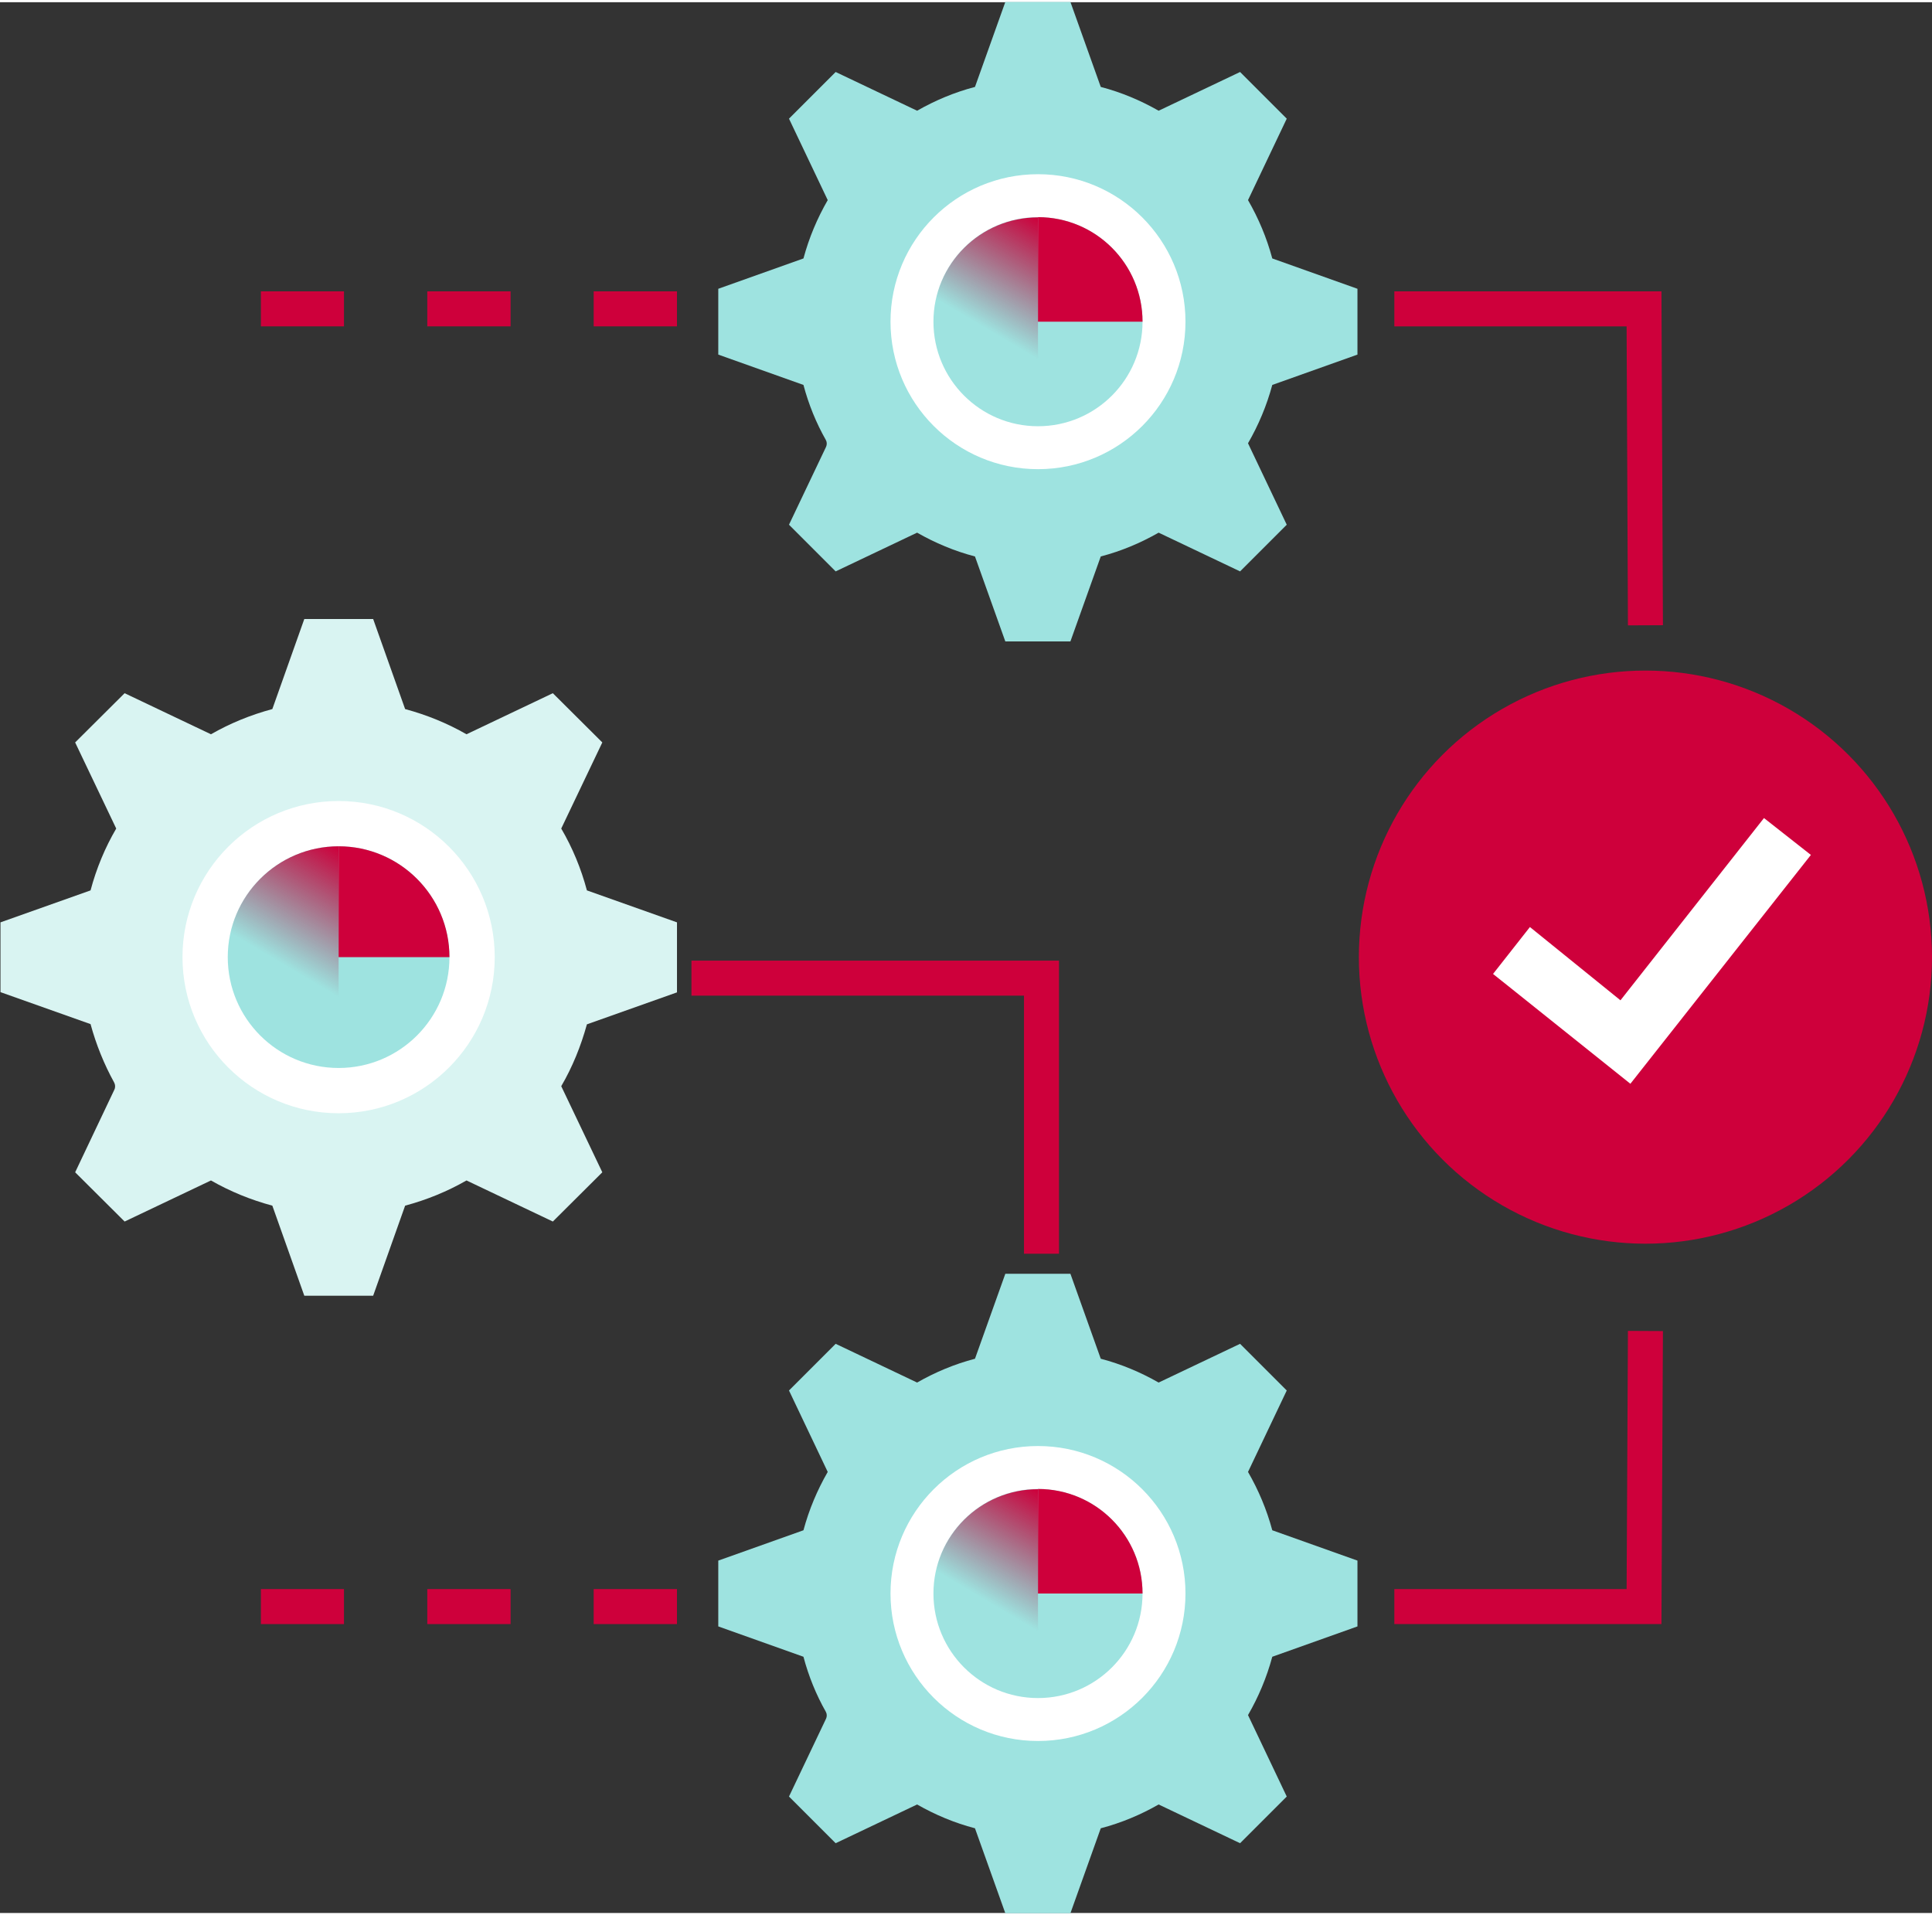 <?xml version="1.0" encoding="UTF-8"?>
<svg xmlns="http://www.w3.org/2000/svg" xmlns:xlink="http://www.w3.org/1999/xlink" id="Layer_1" data-name="Layer 1" width="1.15in" height="1.14in" viewBox="0 0 82.79 81.88">
  <rect x="0" y="0" width="82.79" height="81.88" fill="#333333" stroke="none"/>
  <defs>
    <style>
      .cls-1 {
        fill: #ce003b;
      }

      .cls-2 {
        fill: url(#linear-gradient-3);
      }

      .cls-3 {
        fill: url(#linear-gradient-2);
      }

      .cls-4 {
        fill: url(#linear-gradient);
      }

      .cls-5 {
        fill: none;
        stroke: #ce003b;
        stroke-miterlimit: 10;
        stroke-width: 1.5px;
      }

      .cls-6 {
        fill: #d9f4f2;
      }

      .cls-7 {
        fill: #fff;
      }

      .cls-8 {
        fill: #9ee3e0;
      }
    </style>
    <linearGradient id="linear-gradient" x1="40.37" y1="18.47" x2="45.49" y2="9.83" gradientUnits="userSpaceOnUse">
      <stop offset=".48" stop-color="#9c002e" stop-opacity="0"></stop>
      <stop offset="1" stop-color="#cd003b"></stop>
    </linearGradient>
    <linearGradient id="linear-gradient-2" x1="40.37" y1="72.98" x2="45.49" y2="64.34" xlink:href="#linear-gradient"></linearGradient>
    <linearGradient id="linear-gradient-3" x1="10.15" y1="45.99" x2="15.57" y2="36.83" xlink:href="#linear-gradient"></linearGradient>
  </defs>
  <g>
    <path class="cls-8" d="M58.17,12.28l-3.65-1.3c-.24-.89-.59-1.72-1.04-2.5l1.66-3.49-2-2-3.49,1.66c-.77-.44-1.6-.79-2.48-1.02l-1.3-3.64h-2.79s-1.3,3.64-1.3,3.64c-.88.23-1.71.58-2.48,1.02l-3.49-1.66-2,2,1.66,3.49c-.45.78-.8,1.61-1.04,2.5l-3.65,1.3v2.82l3.65,1.3c.22.83.54,1.62.96,2.36.05.09.05.2.01.29l-1.59,3.34,2,2,3.49-1.66c.77.44,1.6.79,2.48,1.02l1.3,3.64h2.79s1.3-3.64,1.3-3.64c.88-.23,1.71-.58,2.48-1.02l3.49,1.66,2-2-1.66-3.49c.45-.78.8-1.61,1.04-2.5l3.65-1.3v-2.82Z"></path>
    <circle class="cls-7" cx="44.48" cy="13.69" r="6.32"></circle>
    <circle class="cls-8" cx="44.48" cy="13.69" r="4.48"></circle>
    <path class="cls-4" d="M44.48,18.18c-2.48,0-4.48-2.01-4.48-4.48,0-2.48,2.01-4.48,4.48-4.48v8.97Z"></path>
    <path class="cls-1" d="M44.48,9.21c2.48,0,4.48,2.01,4.48,4.48h-4.48v-4.48Z"></path>
  </g>
  <g>
    <path class="cls-8" d="M58.17,66.78l-3.65-1.3c-.24-.89-.59-1.72-1.04-2.5l1.66-3.49-2-2-3.49,1.66c-.77-.44-1.6-.79-2.48-1.02l-1.3-3.64h-2.79s-1.3,3.64-1.3,3.64c-.88.23-1.71.58-2.48,1.02l-3.49-1.66-2,2,1.66,3.49c-.45.78-.8,1.61-1.04,2.5l-3.65,1.3v2.82l3.65,1.3c.22.83.54,1.62.96,2.36.05.09.05.2.01.29l-1.59,3.34,2,2,3.49-1.66c.77.44,1.6.79,2.48,1.02l1.3,3.64h2.79s1.3-3.64,1.3-3.64c.88-.23,1.71-.58,2.48-1.02l3.49,1.66,2-2-1.66-3.49c.45-.78.8-1.61,1.04-2.5l3.65-1.3v-2.82Z"></path>
    <circle class="cls-7" cx="44.48" cy="68.19" r="6.32"></circle>
    <circle class="cls-8" cx="44.48" cy="68.19" r="4.48"></circle>
    <path class="cls-3" d="M44.48,72.68c-2.48,0-4.48-2.01-4.48-4.48,0-2.48,2.01-4.48,4.48-4.48v8.97Z"></path>
    <path class="cls-1" d="M44.48,63.71c2.48,0,4.48,2.01,4.48,4.48h-4.48v-4.48Z"></path>
  </g>
  <g>
    <polyline class="cls-5" points="70.51 26.7 70.45 13.14 59.75 13.14"></polyline>
    <polyline class="cls-5" points="59.75 68.75 70.45 68.75 70.51 56.94"></polyline>
    <polyline class="cls-5" points="44.63 53.63 44.63 41.82 29.63 41.82"></polyline>
    <g>
      <g>
        <line class="cls-5" x1="21.88" y1="68.75" x2="18.31" y2="68.75"></line>
        <line class="cls-5" x1="14.74" y1="68.75" x2="11.18" y2="68.75"></line>
      </g>
      <line class="cls-5" x1="29.01" y1="68.75" x2="25.44" y2="68.75"></line>
    </g>
    <g>
      <g>
        <line class="cls-5" x1="21.88" y1="13.14" x2="18.31" y2="13.14"></line>
        <line class="cls-5" x1="14.74" y1="13.14" x2="11.18" y2="13.14"></line>
      </g>
      <line class="cls-5" x1="29.01" y1="13.14" x2="25.44" y2="13.14"></line>
    </g>
  </g>
  <g>
    <path class="cls-6" d="M29.01,39.43l-3.86-1.37c-.25-.94-.62-1.83-1.1-2.65l1.76-3.69-2.12-2.11-3.7,1.76c-.82-.47-1.7-.83-2.63-1.08l-1.37-3.86h-2.95s-1.37,3.86-1.37,3.86c-.93.25-1.81.61-2.63,1.08l-3.7-1.76-2.12,2.11,1.76,3.69c-.48.82-.85,1.71-1.1,2.65l-3.86,1.37v2.99l3.86,1.37c.24.88.58,1.72,1.01,2.5.05.09.06.21.01.31l-1.68,3.54,2.12,2.11,3.7-1.76c.82.47,1.7.83,2.63,1.08l1.37,3.86h2.95s1.37-3.86,1.37-3.86c.93-.25,1.81-.61,2.63-1.08l3.7,1.76,2.12-2.11-1.76-3.69c.48-.82.84-1.71,1.1-2.65l3.86-1.37v-2.99Z"></path>
    <circle class="cls-7" cx="14.51" cy="40.92" r="6.69"></circle>
    <circle class="cls-8" cx="14.51" cy="40.92" r="4.75"></circle>
    <path class="cls-2" d="M14.51,45.67c-2.62,0-4.75-2.13-4.75-4.75,0-2.62,2.13-4.75,4.75-4.75v9.5Z"></path>
    <path class="cls-1" d="M14.51,36.17c2.62,0,4.75,2.13,4.75,4.75h-4.75v-4.75Z"></path>
  </g>
  <circle class="cls-1" cx="70.51" cy="40.92" r="12.28"></circle>
  <path class="cls-7" d="M69.87,46.35h0s-5.89-4.71-5.89-4.71l1.58-2.01,3.88,3.14,6.15-7.81,2.01,1.58-7.73,9.8Z"></path>
</svg>
